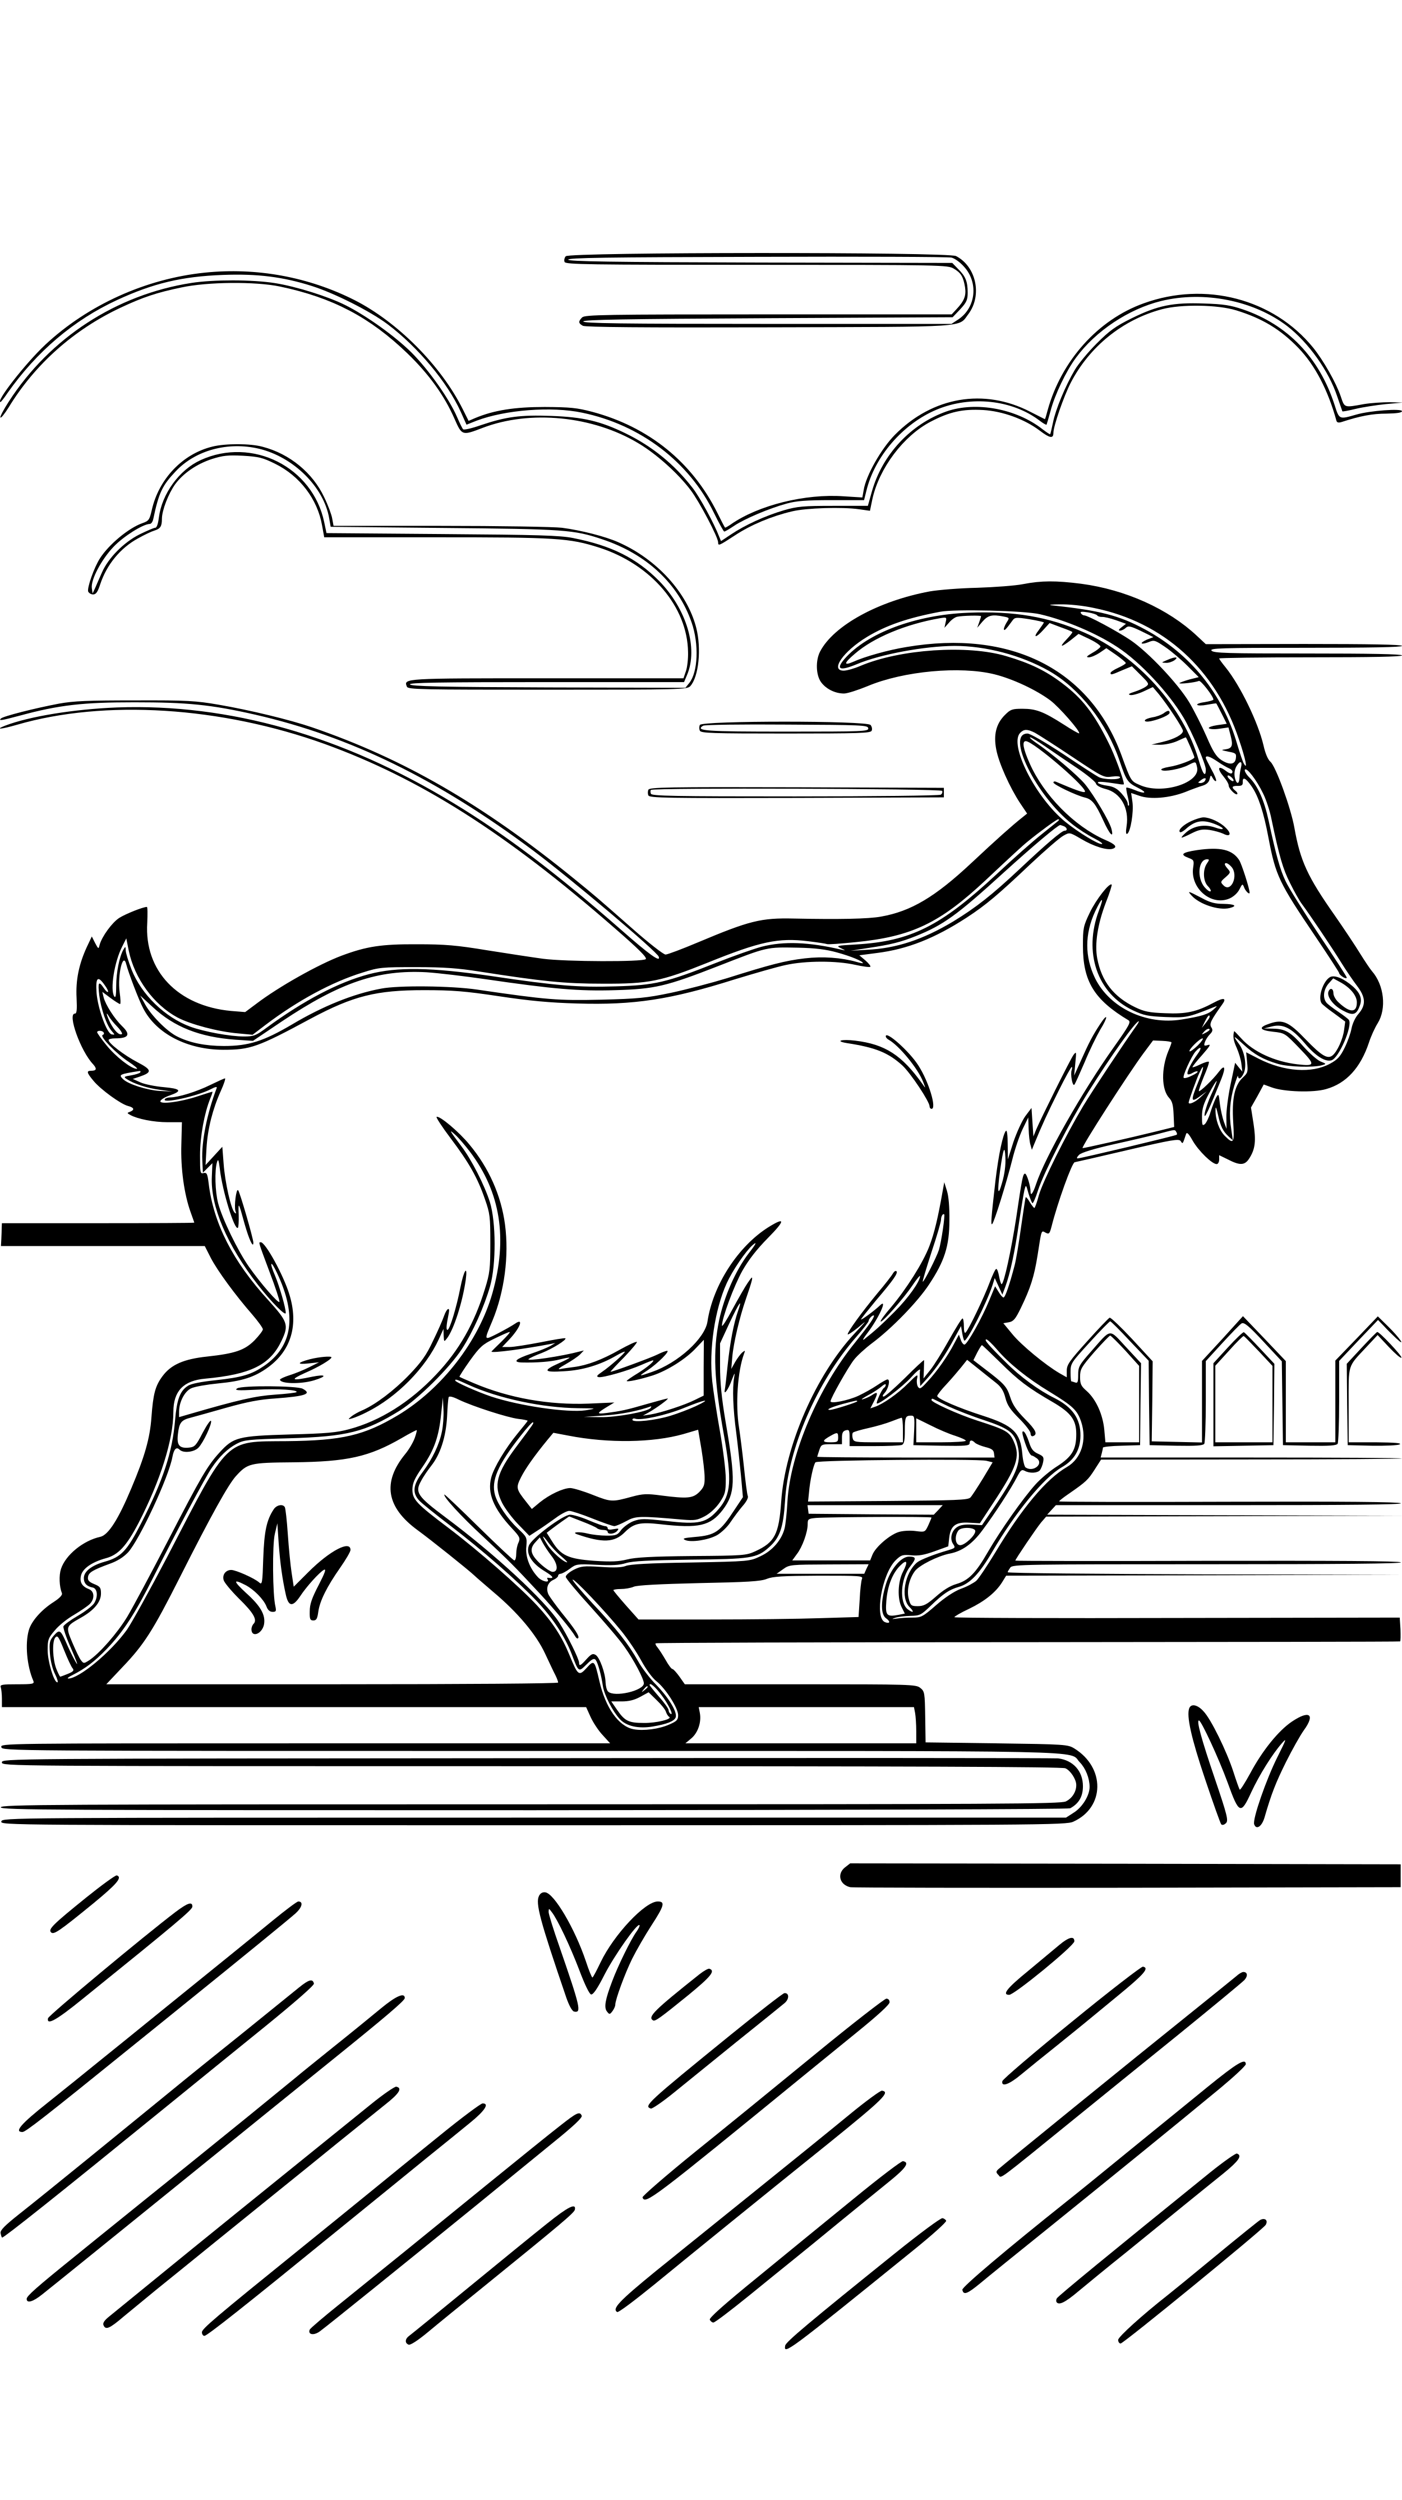 <?xml version="1.0" standalone="no"?>
<!DOCTYPE svg PUBLIC "-//W3C//DTD SVG 20010904//EN"
 "http://www.w3.org/TR/2001/REC-SVG-20010904/DTD/svg10.dtd">
<svg version="1.0" xmlns="http://www.w3.org/2000/svg"
 width="736pt" height="1312pt" viewBox="0 0 736 1312"
 preserveAspectRatio="xMidYMid meet">

<g transform="translate(0,1312) scale(0.1,-0.1)"
fill="#000000" stroke="none">
<path d="M2970 11775 c-7 -8 -10 -22 -6 -30 5 -13 122 -15 1008 -15 976 0
1004 -1 1035 -20 38 -22 50 -43 59 -97 7 -45 -4 -72 -44 -115 l-26 -28 -962 0
c-862 0 -964 -2 -978 -16 -21 -21 -20 -31 4 -44 13 -7 317 -10 977 -8 1066 3
992 -2 1047 70 73 98 41 249 -65 304 -43 22 -2031 21 -2049 -1z m2091 -55 c76
-83 62 -213 -28 -275 l-38 -25 -968 0 c-771 0 -968 3 -965 13 4 9 211 13 972
17 l967 5 40 42 c33 36 39 49 39 87 0 58 -11 86 -50 124 l-31 32 -1006 2
c-792 2 -1007 6 -1010 15 -4 10 201 13 989 15 546 2 1007 0 1023 -4 17 -4 46
-25 66 -48z"/>
<path d="M1075 11689 c-310 -32 -613 -169 -838 -379 -103 -97 -262 -300 -234
-300 2 0 19 21 37 48 153 217 347 382 574 487 190 88 340 124 556 132 181 7
317 -10 470 -59 118 -38 303 -131 395 -200 159 -120 314 -305 384 -460 l30
-67 53 21 c151 57 393 76 554 42 305 -63 561 -257 692 -526 26 -53 50 -97 54
-98 4 0 28 14 53 31 54 36 183 91 275 116 50 14 103 18 236 18 l170 0 12 48
c43 180 192 353 369 427 179 75 397 52 541 -58 18 -14 34 -23 36 -21 1 2 11
35 21 72 22 85 82 210 134 280 103 140 276 255 446 297 225 55 487 3 663 -132
112 -87 218 -236 262 -369 14 -41 26 -76 27 -78 1 -2 33 4 70 13 37 9 109 20
158 25 l90 8 -70 2 c-38 0 -99 -4 -135 -10 -105 -19 -101 -20 -121 39 -25 74
-92 191 -146 258 -209 256 -566 349 -889 232 -240 -86 -432 -301 -504 -560 -7
-27 -13 -48 -15 -48 -1 0 -35 18 -77 39 -242 125 -512 79 -710 -121 -72 -73
-152 -214 -164 -290 l-7 -39 -96 6 c-204 15 -451 -47 -594 -147 -16 -11 -30
-19 -31 -17 -2 2 -21 38 -41 79 -133 266 -360 449 -654 528 -83 22 -117 25
-251 26 -158 0 -267 -17 -365 -58 l-35 -15 -31 62 c-114 228 -342 457 -568
572 -242 122 -515 172 -786 144z"/>
<path d="M1005 11635 c-394 -61 -744 -289 -959 -623 -26 -40 -46 -78 -44 -83
2 -6 21 17 43 52 138 227 343 409 588 524 117 55 189 79 318 106 138 30 391
32 519 5 276 -58 472 -161 669 -351 114 -110 194 -222 247 -343 39 -89 40 -89
147 -48 250 96 580 63 819 -81 94 -56 208 -158 274 -246 46 -61 144 -247 144
-274 0 -20 5 -17 88 37 83 55 193 101 300 126 74 18 264 24 353 11 l56 -8 12
58 c35 165 165 337 309 411 98 51 167 66 273 60 102 -6 218 -48 297 -108 53
-40 72 -44 72 -12 0 35 54 191 91 263 99 191 273 331 479 386 101 27 293 24
390 -6 136 -42 231 -99 325 -196 88 -91 156 -221 201 -384 3 -9 11 -11 27 -6
98 32 162 44 235 44 55 1 82 5 82 13 0 15 -168 3 -240 -18 -91 -26 -89 -27
-114 51 -80 248 -246 421 -481 501 -65 22 -103 28 -205 31 -162 6 -242 -10
-378 -77 -87 -43 -117 -65 -185 -133 -45 -45 -97 -108 -115 -139 -49 -83 -101
-208 -114 -275 -7 -32 -13 -60 -15 -62 -1 -2 -19 10 -40 26 -137 108 -349 147
-503 94 -188 -66 -338 -226 -393 -421 l-21 -75 -181 0 c-158 0 -190 -3 -259
-23 -96 -28 -204 -77 -277 -126 l-54 -36 -9 22 c-27 71 -102 208 -140 257 -96
124 -213 219 -351 286 -133 65 -224 86 -391 92 -162 6 -237 -4 -368 -48 -48
-17 -91 -27 -95 -22 -4 4 -18 33 -31 63 -42 98 -151 251 -240 340 -87 86 -235
192 -346 248 -92 46 -258 98 -370 116 -119 19 -324 19 -439 1z"/>
<path d="M1115 10776 c-156 -38 -281 -169 -318 -332 -12 -53 -16 -58 -50 -70
-71 -25 -175 -111 -222 -184 -31 -48 -69 -156 -62 -175 4 -8 15 -15 26 -15 15
0 24 13 37 53 34 103 105 190 198 241 34 19 72 37 86 41 32 10 40 22 40 62 0
44 34 132 70 182 42 57 113 106 193 132 57 18 83 21 163 17 83 -5 103 -10 168
-42 130 -64 223 -186 247 -325 l11 -61 587 0 c634 0 699 -4 856 -54 274 -88
464 -311 467 -549 1 -34 -4 -79 -11 -99 l-13 -38 -718 0 c-758 0 -751 0 -734
-44 6 -15 71 -16 739 -16 707 0 732 1 749 19 44 49 59 196 31 306 -47 184
-207 360 -409 449 -67 30 -196 63 -296 76 -41 5 -328 10 -637 10 l-562 0 -7
38 c-3 20 -22 71 -42 112 -60 128 -181 228 -323 265 -65 18 -195 18 -264 1z
m244 -11 c181 -43 341 -201 369 -365 l8 -45 594 -6 c634 -6 682 -9 833 -60
231 -77 398 -233 468 -437 39 -113 33 -259 -12 -316 l-21 -26 -720 2 c-566 2
-722 6 -726 16 -3 9 145 12 718 12 l721 0 16 38 c59 140 -3 346 -147 493 -119
120 -249 185 -451 225 -71 14 -178 17 -690 21 l-605 5 -12 57 c-60 290 -378
450 -649 326 -112 -51 -203 -177 -219 -301 -4 -33 -11 -54 -19 -54 -7 0 -44
-16 -83 -35 -83 -42 -164 -124 -197 -200 -12 -27 -28 -63 -35 -80 l-14 -30 -4
28 c-6 44 50 150 114 217 52 55 156 120 190 120 8 0 16 12 19 28 29 137 47
174 118 249 104 110 273 156 436 118z"/>
<path d="M5370 10054 c-41 -8 -149 -16 -240 -19 -91 -2 -203 -11 -249 -19
-269 -50 -505 -179 -576 -316 -24 -47 -22 -122 5 -160 26 -36 74 -60 121 -60
17 0 73 18 124 39 188 79 486 106 665 62 97 -24 222 -83 295 -138 47 -36 158
-163 150 -172 -2 -2 -39 19 -82 47 -105 67 -144 82 -215 82 -55 0 -63 -3 -93
-33 -46 -46 -60 -104 -45 -181 13 -70 71 -199 125 -281 l37 -55 -26 -21 c-53
-42 -136 -116 -264 -236 -193 -181 -319 -256 -478 -284 -67 -12 -219 -15 -456
-10 -173 4 -233 -11 -504 -125 -83 -35 -160 -64 -170 -64 -11 0 -89 61 -174
136 -198 174 -186 164 -310 265 -479 389 -892 627 -1370 791 -116 40 -328 91
-490 119 -122 21 -165 24 -440 23 -249 0 -322 -3 -400 -17 -127 -24 -293 -66
-305 -78 -13 -13 -2 -12 99 15 206 56 332 70 601 70 278 0 402 -12 635 -65
498 -114 959 -339 1460 -714 196 -147 649 -529 658 -556 12 -34 -50 11 -201
144 -337 295 -603 496 -875 661 -584 355 -1178 524 -1767 503 -227 -9 -462
-47 -589 -96 -56 -22 -20 -19 63 5 461 134 1072 95 1616 -101 499 -181 946
-464 1519 -964 129 -112 174 -157 166 -165 -15 -15 -418 -14 -540 2 -52 7
-183 27 -290 44 -164 27 -223 32 -370 32 -188 1 -266 -11 -397 -60 -122 -46
-330 -163 -447 -252 l-59 -44 -74 6 c-280 26 -456 211 -440 462 2 46 2 84 -2
84 -20 0 -110 -36 -144 -57 -38 -24 -92 -98 -104 -142 -6 -24 -6 -23 -24 10
l-17 34 -26 -55 c-42 -91 -59 -175 -54 -267 3 -64 1 -83 -9 -83 -40 0 30 -197
96 -266 21 -24 18 -34 -11 -34 -25 0 -23 -10 13 -53 37 -45 144 -123 182 -132
31 -8 35 -20 10 -30 -17 -6 -17 -7 1 -17 38 -21 123 -38 196 -38 l75 0 -3
-117 c-4 -126 15 -262 49 -356 10 -28 19 -53 19 -54 0 -2 -227 -3 -505 -3
l-505 0 -1 -22 c0 -13 -1 -40 -2 -61 l-2 -37 535 0 535 0 32 -63 c35 -67 128
-194 217 -296 31 -36 56 -71 56 -78 0 -7 -20 -33 -44 -58 -52 -52 -102 -69
-249 -85 -122 -13 -189 -42 -234 -103 -38 -51 -49 -93 -58 -216 -8 -110 -35
-205 -105 -371 -69 -165 -121 -246 -163 -256 -89 -19 -183 -95 -207 -169 -11
-34 -9 -91 5 -127 4 -9 -12 -26 -43 -46 -66 -42 -118 -102 -131 -149 -20 -71
-10 -187 24 -265 6 -16 -1 -18 -85 -18 -80 0 -91 -2 -86 -16 3 -9 6 -36 6 -60
l0 -44 1533 0 1534 0 24 -53 c13 -28 41 -71 63 -94 l39 -43 -1601 0 c-1595 0
-1600 0 -1595 -20 5 -20 14 -20 2783 -20 3051 0 2814 5 2879 -60 30 -31 51
-83 51 -129 0 -44 -37 -105 -82 -134 l-42 -27 -2792 0 c-2783 0 -2792 0 -2797
-20 -5 -20 0 -20 2791 -20 2687 0 2799 1 2837 19 165 75 168 283 5 384 -34 21
-47 22 -408 27 l-373 5 -2 133 c-2 127 -3 135 -26 153 -22 18 -48 19 -630 19
l-606 0 -28 40 c-16 22 -32 40 -37 40 -5 0 -21 21 -36 48 -15 26 -34 55 -42
65 -8 9 -13 19 -10 22 3 3 882 6 1954 6 1072 1 1951 2 1954 4 3 2 3 31 2 64
l-4 61 -1169 -2 c-643 -2 -1169 0 -1169 4 0 4 34 24 77 44 83 40 141 87 174
140 l21 34 1041 2 1042 3 -1037 2 c-571 2 -1038 6 -1038 11 0 4 7 15 14 25 12
16 74 17 1037 17 691 0 1020 3 1013 10 -7 7 -346 9 -1017 8 -554 -2 -1007 -1
-1007 1 0 7 111 171 136 201 l26 30 936 2 937 3 -934 2 -934 3 23 25 23 25
911 0 c621 0 907 3 900 10 -7 7 -303 10 -902 8 -491 -2 -892 -1 -892 2 0 3 23
21 51 40 91 63 101 73 135 126 l34 53 787 1 c433 0 789 3 792 5 2 3 -352 5
-788 5 l-793 0 6 23 c3 12 6 25 6 29 0 4 44 9 98 10 l97 3 2 215 3 215 -79 85
c-91 98 -75 100 -183 -23 -63 -71 -68 -81 -68 -123 0 -38 -3 -45 -16 -40 -9 3
-18 6 -20 6 -2 0 -4 21 -4 48 0 46 3 50 101 157 55 61 104 110 107 110 4 0 51
-47 104 -104 l98 -103 2 -222 3 -221 139 -3 c105 -2 141 1 148 10 4 7 8 108 8
223 l0 211 86 94 c48 52 93 99 102 104 13 7 37 -12 114 -95 l97 -104 3 -220 3
-220 139 -3 c105 -2 141 1 148 10 4 7 8 108 8 224 l0 211 102 108 102 107 32
-33 c17 -19 46 -47 64 -64 54 -50 18 3 -43 63 l-54 53 -111 -116 -112 -116 0
-215 0 -214 -130 0 -130 0 0 213 0 213 -112 118 -113 118 -107 -118 -108 -117
0 -214 0 -214 -132 3 -132 3 3 210 2 210 -107 116 c-60 64 -113 115 -119 113
-6 -3 -59 -58 -118 -124 -93 -103 -107 -123 -107 -154 l0 -35 -37 21 c-73 42
-203 149 -249 206 l-47 57 29 5 c24 4 35 17 63 75 50 103 70 164 88 278 21
136 19 130 42 117 18 -9 21 -6 31 32 32 127 108 338 122 338 2 0 125 28 274
63 240 56 273 61 282 48 11 -17 10 -18 28 36 4 13 13 5 35 -34 31 -54 102
-123 126 -123 7 0 13 11 13 24 l0 23 47 -23 c64 -33 89 -31 113 9 30 48 34 91
20 182 l-13 82 34 60 33 61 41 -15 c64 -24 220 -29 287 -9 106 30 180 112 224
243 10 32 31 78 46 102 48 77 34 201 -30 274 -9 10 -37 52 -62 92 -25 41 -85
131 -133 200 -144 205 -181 286 -212 460 -19 107 -98 323 -126 347 -13 11 -27
44 -36 85 -28 120 -121 313 -199 410 -19 23 -34 44 -34 47 0 3 216 6 480 6
313 0 480 3 480 10 0 7 -171 10 -494 10 -426 0 -495 2 -506 15 -11 13 45 15
494 15 339 0 506 3 506 10 0 7 -170 10 -515 10 l-515 -1 -46 43 c-151 142
-375 243 -608 274 -134 17 -208 17 -306 -2z m373 -125 c366 -74 638 -321 761
-690 36 -105 47 -164 26 -127 -6 9 -21 55 -35 101 -76 265 -246 475 -485 604
-135 73 -236 99 -490 126 -19 2 0 5 43 5 47 1 120 -6 180 -19z m-283 -33 c134
-31 297 -100 407 -173 118 -77 267 -237 346 -369 42 -70 117 -245 117 -272 0
-46 -16 -26 -37 48 -81 280 -320 547 -603 671 -186 82 -367 113 -607 103 -278
-11 -532 -107 -650 -243 -47 -55 -24 -64 65 -27 123 52 356 95 513 96 164 0
350 -49 495 -131 161 -91 305 -274 373 -477 34 -100 41 -110 95 -137 54 -27
38 -35 -21 -10 -20 8 -38 13 -40 11 -2 -2 1 -23 7 -46 6 -23 9 -45 6 -48 -3
-3 -6 2 -6 11 0 9 -14 32 -31 51 -23 26 -41 37 -75 42 -24 3 -47 10 -50 15 -5
9 25 7 109 -6 15 -3 27 -3 27 -1 0 22 -50 158 -81 218 -77 155 -138 233 -243
312 -87 66 -168 105 -293 142 -203 61 -558 37 -766 -51 -32 -14 -72 -25 -88
-25 -73 0 -2 102 124 178 100 60 212 99 382 131 75 15 447 6 525 -13z m300 -6
c3 -5 14 -8 25 -8 11 1 44 -7 73 -17 l53 -19 -23 -18 c-15 -11 -18 -18 -9 -18
8 0 22 6 30 14 14 13 24 11 81 -16 l65 -32 -34 -13 c-18 -8 -31 -17 -27 -20 3
-3 19 0 36 7 29 12 34 10 87 -26 31 -21 83 -65 116 -98 l60 -60 -48 -12 c-25
-7 -50 -16 -53 -19 -7 -7 79 2 102 11 10 4 76 -81 76 -98 0 -3 -20 -9 -45 -13
-25 -3 -43 -10 -40 -14 2 -5 26 -5 51 0 26 5 48 8 49 7 2 -2 14 -26 29 -55
l26 -52 -50 -7 c-27 -4 -47 -11 -44 -16 4 -5 27 -7 54 -3 l49 7 11 -42 c14
-53 9 -68 -27 -73 -25 -3 -23 -4 15 -12 39 -7 43 -10 40 -34 -4 -35 -34 -38
-78 -9 -26 18 -43 45 -76 122 -24 55 -65 136 -91 180 -60 99 -214 262 -308
326 -73 49 -224 130 -243 130 -6 0 -14 5 -18 12 -5 8 5 9 37 4 24 -4 46 -11
49 -16z m-610 -4 c0 -3 -4 -17 -10 -33 l-10 -28 28 33 c29 33 50 38 111 26 31
-6 31 -7 16 -30 -8 -13 -15 -29 -15 -36 1 -12 11 -2 45 45 12 17 19 18 89 7
42 -7 76 -15 76 -17 0 -2 -12 -20 -26 -39 -34 -44 -16 -44 24 1 l32 35 58 -22
c31 -11 59 -22 61 -25 3 -2 -11 -19 -29 -38 -42 -44 -31 -45 22 -4 l40 32 59
-28 c33 -16 58 -34 56 -39 -2 -6 -21 -21 -43 -33 -30 -17 -34 -23 -18 -23 12
0 37 11 57 24 l35 24 51 -35 c28 -20 51 -39 51 -43 0 -4 -18 -15 -40 -25 -22
-10 -40 -22 -40 -27 0 -12 6 -10 61 14 l51 21 46 -46 c45 -45 46 -47 27 -61
-11 -8 -38 -20 -60 -27 -29 -9 -35 -14 -21 -17 10 -2 41 6 69 19 l49 23 32
-38 c47 -58 126 -178 126 -192 0 -19 -44 -43 -107 -58 l-58 -14 45 -1 c25 0
64 8 89 19 24 11 44 20 46 20 3 0 45 -97 45 -105 0 -11 -84 -43 -133 -50 -28
-5 -45 -11 -40 -16 12 -12 103 5 142 26 38 19 38 20 45 -11 21 -83 -185 -147
-301 -94 -46 20 -46 19 -96 157 -166 451 -581 660 -1129 567 -93 -15 -219 -50
-280 -78 -51 -22 -48 -6 10 43 98 85 267 155 445 186 37 6 38 6 31 -22 l-6
-28 24 27 c12 15 32 29 43 31 27 6 125 8 125 3z m283 -612 c18 -10 106 -66
197 -127 159 -106 165 -109 207 -103 25 3 43 2 43 -4 0 -14 -87 -13 -113 2
-12 6 -96 60 -185 120 -96 63 -174 108 -188 108 -116 0 45 -326 234 -475 31
-25 84 -59 116 -75 33 -17 50 -30 39 -30 -22 0 -123 62 -191 117 -156 127
-297 406 -236 467 20 20 37 20 77 0z m59 -75 c40 -28 114 -78 165 -112 50 -34
94 -70 96 -79 3 -11 23 -22 51 -29 79 -20 125 -100 110 -196 -5 -31 -3 -44 4
-39 17 11 34 114 27 166 l-7 48 44 -15 c57 -20 157 -12 240 20 34 14 76 29 93
34 19 6 32 18 35 34 6 23 6 23 17 4 6 -11 14 -17 17 -14 3 3 -7 30 -24 60 -16
30 -30 57 -30 62 0 14 22 7 63 -21 23 -16 50 -31 60 -35 9 -4 17 -11 17 -17 0
-14 -13 -13 -36 5 -41 31 -46 11 -9 -33 14 -17 25 -36 25 -44 0 -17 37 -54 45
-46 3 3 -1 11 -10 18 -22 18 -18 26 13 25 21 0 27 4 26 21 -1 29 16 21 47 -24
35 -50 63 -135 88 -269 38 -200 55 -235 247 -519 68 -101 124 -187 124 -191 0
-5 9 -14 20 -21 11 -7 20 -8 20 -3 0 5 -66 107 -147 227 -80 120 -159 246
-174 279 -29 60 -51 139 -89 317 -23 107 -57 184 -102 228 -16 16 -26 34 -23
40 9 15 62 -54 96 -125 16 -32 36 -93 44 -135 41 -196 60 -261 97 -334 21 -43
49 -93 62 -110 43 -58 158 -229 205 -305 26 -42 64 -98 84 -124 47 -61 49
-102 8 -149 -17 -19 -31 -51 -36 -76 -4 -23 -20 -69 -36 -101 -23 -47 -38 -63
-77 -84 -96 -52 -240 -42 -374 26 l-66 34 5 -53 c5 -50 4 -55 -24 -81 -42 -40
-57 -111 -49 -235 7 -109 2 -116 -44 -70 -30 30 -50 87 -49 137 0 21 4 14 13
-25 14 -64 26 -87 56 -115 l22 -20 -8 55 c-13 78 -8 155 15 230 11 36 20 59
20 53 2 -23 18 -14 31 16 16 39 4 112 -26 152 -35 48 -30 47 25 -4 55 -51 102
-78 180 -101 55 -16 184 -20 231 -7 24 7 24 7 -8 20 -18 8 -58 43 -89 78 -67
76 -95 93 -160 94 l-48 1 43 11 c59 14 103 -9 171 -88 57 -68 108 -100 141
-90 39 12 112 182 91 212 -3 5 -28 24 -56 43 -27 18 -56 40 -62 48 -20 25 -15
68 11 99 l25 28 35 -19 c54 -29 89 -71 89 -107 0 -56 -36 -56 -95 -1 -16 14
-28 36 -28 49 0 25 -17 31 -26 9 -10 -26 24 -72 74 -99 55 -30 73 -25 91 26
13 34 2 64 -35 98 -49 43 -97 63 -121 51 -37 -20 -66 -108 -45 -138 4 -6 33
-30 66 -53 l58 -43 -6 -44 c-6 -48 -36 -113 -60 -133 -26 -22 -58 -3 -142 84
-89 93 -120 106 -188 83 -61 -20 -56 -35 16 -43 63 -7 63 -7 140 -87 85 -88
84 -95 -12 -84 -118 14 -230 65 -293 135 -21 23 -37 40 -38 39 -8 -26 -4 -50
13 -87 11 -25 23 -64 25 -86 l5 -40 -19 23 -19 24 -24 -114 c-13 -62 -23 -140
-22 -173 l1 -60 -14 37 c-7 20 -17 62 -21 94 -6 54 -7 56 -20 33 -7 -13 -20
-47 -29 -75 -8 -28 -22 -57 -30 -64 -13 -11 -15 -6 -15 40 0 40 8 67 37 121
20 38 38 67 40 65 2 -1 -10 -32 -27 -68 -17 -36 -33 -83 -36 -104 -5 -39 23
22 88 184 24 61 18 78 -14 36 -29 -39 -99 -106 -104 -101 -3 2 10 37 26 77 17
39 29 74 26 77 -3 3 -23 -3 -46 -14 -22 -11 -40 -17 -40 -14 0 4 23 33 52 65
40 46 47 57 29 51 -20 -6 -22 -4 -16 15 4 12 16 31 26 41 15 15 17 23 8 37
-12 18 -2 37 57 120 25 34 9 38 -43 10 -91 -49 -146 -61 -256 -56 -85 3 -111
9 -157 31 -114 55 -177 136 -200 257 -14 76 2 179 45 292 20 50 33 93 31 95
-12 12 -83 -80 -115 -147 -34 -71 -36 -81 -36 -175 0 -186 59 -282 239 -390
14 -9 4 -27 -76 -140 -167 -235 -362 -578 -409 -720 -16 -48 -29 -66 -29 -39
0 30 -20 94 -29 94 -11 0 -16 -26 -46 -230 -26 -170 -65 -350 -77 -350 -3 0
-9 18 -13 40 -4 22 -10 40 -15 40 -5 0 -20 -33 -35 -72 -29 -78 -110 -247
-126 -262 -5 -6 -9 6 -9 32 0 23 -3 42 -7 42 -5 0 -36 -51 -71 -113 -34 -61
-78 -132 -98 -157 l-36 -45 2 45 c1 25 1 48 1 51 -1 3 -46 -39 -100 -93 -55
-54 -105 -98 -112 -98 -8 0 -6 7 5 19 20 22 31 71 15 71 -5 0 -30 -14 -55 -31
-25 -17 -68 -41 -98 -55 -54 -25 -146 -43 -146 -29 0 16 93 180 123 218 16 21
60 61 96 88 103 77 238 216 298 307 81 122 107 201 107 337 1 69 -4 127 -13
155 l-14 45 -9 -50 c-24 -137 -43 -217 -69 -285 -33 -87 -121 -226 -203 -323
-32 -37 -56 -70 -53 -73 7 -8 120 120 166 188 22 33 41 56 41 51 0 -29 -63
-117 -134 -188 -73 -73 -101 -98 -160 -145 -11 -8 -3 7 18 34 61 80 108 186
65 144 -28 -27 -99 -79 -99 -73 0 3 36 48 79 100 93 109 116 143 107 153 -4 4
-12 -1 -18 -11 -5 -10 -42 -58 -82 -105 -81 -98 -156 -201 -156 -215 0 -5 24
11 53 34 51 43 51 43 -17 -30 -203 -218 -365 -590 -385 -882 -12 -173 -34
-214 -136 -261 -48 -22 -62 -23 -333 -25 -211 -2 -298 -7 -340 -18 -44 -11
-83 -13 -173 -7 -135 10 -174 27 -220 101 l-29 46 22 17 c13 10 39 29 60 44
l36 25 69 -27 c37 -14 72 -30 77 -35 6 -5 20 -9 33 -9 13 0 23 -4 23 -10 0
-15 36 -12 50 5 11 13 8 14 -19 9 -20 -4 -31 -3 -31 5 0 6 -6 11 -14 11 -8 0
-46 14 -84 30 -39 17 -84 30 -99 30 -38 -1 -204 -125 -217 -163 -16 -43 17
-94 84 -134 46 -28 52 -40 17 -34 -5 1 -6 -3 -2 -9 12 -20 -32 -10 -52 13 -42
45 -66 107 -60 160 4 48 3 50 -44 94 -54 51 -105 125 -120 175 -22 76 14 160
135 313 32 41 61 73 64 70 5 -5 4 -6 -88 -129 -104 -139 -120 -202 -74 -294
14 -28 52 -79 84 -112 l59 -61 43 28 c24 15 66 45 94 65 28 21 60 38 72 38 12
0 67 -18 122 -40 55 -22 107 -40 115 -40 8 0 36 12 62 26 51 28 69 28 298 8
62 -5 75 -3 115 18 28 15 58 43 78 72 29 44 32 55 32 125 0 42 -14 155 -31
251 -17 96 -35 213 -40 260 -18 166 13 376 76 515 30 66 100 169 136 200 26
23 18 6 -22 -45 -67 -88 -127 -223 -154 -350 -33 -161 -27 -311 25 -600 43
-240 38 -314 -27 -390 -64 -74 -102 -83 -275 -63 -119 13 -134 13 -173 -1 -23
-9 -51 -30 -64 -46 -19 -27 -27 -30 -77 -30 -30 0 -75 5 -99 11 -43 11 -88 8
-55 -4 134 -46 195 -44 250 11 47 47 80 54 187 42 202 -23 262 -9 327 75 66
88 69 150 15 463 -21 125 -29 207 -29 292 l0 119 49 106 c51 108 71 137 45 63
-22 -63 -41 -159 -54 -283 -6 -60 -13 -119 -15 -129 -7 -34 19 1 37 52 15 39
17 41 12 12 -10 -55 -6 -166 11 -290 8 -63 19 -165 25 -226 l10 -112 -42 -63
c-78 -120 -103 -137 -211 -146 -57 -5 -67 -8 -50 -16 31 -14 122 0 168 26 22
13 54 43 70 68 17 25 45 63 63 84 19 21 31 43 28 52 -4 8 -13 79 -21 157 -8
77 -20 168 -25 201 -20 123 -8 298 26 390 7 18 6 19 -10 6 -9 -8 -26 -31 -37
-50 l-20 -36 5 60 c6 75 39 213 72 308 14 40 28 83 31 97 4 22 1 20 -21 -12
-14 -20 -50 -83 -81 -140 -30 -57 -55 -95 -55 -86 0 40 63 209 107 288 33 58
75 112 134 172 92 93 93 113 3 57 -159 -100 -291 -303 -320 -495 -13 -89 -155
-218 -292 -265 -72 -25 -73 -24 -21 10 52 35 118 101 101 101 -7 0 -30 -9 -50
-19 -31 -16 -235 -91 -247 -91 -2 0 30 35 72 77 41 43 71 79 66 80 -6 2 -46
-17 -91 -42 -92 -52 -169 -81 -239 -90 -26 -3 -59 -8 -73 -11 -15 -3 -3 8 30
26 30 17 64 40 75 51 l20 21 -20 -5 c-97 -26 -287 -54 -270 -40 6 5 37 20 70
32 57 23 131 69 123 77 -3 2 -60 -7 -129 -21 -68 -13 -142 -25 -164 -25 l-39
0 36 38 c59 62 80 119 31 84 -16 -11 -57 -34 -92 -52 -72 -36 -71 -39 -26 68
63 152 88 340 66 505 -20 152 -85 298 -187 420 -54 66 -156 152 -172 145 -5
-1 28 -52 74 -113 95 -126 141 -206 180 -320 26 -74 28 -91 28 -230 0 -134 -3
-159 -28 -239 -55 -181 -136 -324 -258 -452 -135 -143 -293 -242 -454 -285
-65 -18 -120 -23 -314 -28 -270 -8 -294 -14 -367 -94 -64 -70 -97 -126 -271
-463 -88 -170 -184 -349 -213 -398 -53 -88 -148 -196 -202 -231 -27 -17 -28
-17 -42 1 -8 10 -28 52 -45 92 -36 85 -35 86 44 131 70 39 106 83 106 127 0
31 -4 37 -36 50 -27 11 -35 20 -32 37 3 24 26 37 113 69 40 14 72 34 97 60 59
64 214 395 233 501 8 42 21 55 38 38 19 -19 75 -13 98 10 26 26 72 125 67 141
-3 7 -22 -21 -44 -62 -35 -68 -42 -75 -72 -78 -51 -5 -65 13 -58 71 7 61 17
74 70 87 22 6 106 29 186 52 107 30 174 43 255 48 160 12 194 24 144 51 -31
16 -318 18 -344 2 -16 -11 2 -12 101 -7 113 6 223 -1 210 -13 -3 -3 -54 -9
-113 -13 -101 -7 -187 -26 -455 -104 l-48 -14 0 29 c0 50 29 106 63 122 18 9
82 20 143 26 126 12 191 33 262 85 121 89 160 223 111 382 -31 102 -126 274
-150 274 -13 0 -14 5 46 -156 31 -81 54 -152 52 -157 -4 -12 -99 97 -160 184
-58 82 -141 253 -162 334 -16 61 -19 171 -6 215 6 20 9 13 15 -35 13 -116 78
-327 95 -309 3 3 5 33 4 67 -3 73 -1 70 31 -47 23 -81 46 -131 46 -98 0 20
-71 266 -80 275 -10 11 -22 -85 -14 -109 5 -14 4 -16 -4 -9 -19 17 -51 159
-58 256 l-7 90 -44 -48 -44 -48 5 90 c6 100 32 204 76 301 16 35 25 64 21 64
-4 0 -39 -16 -78 -35 -71 -35 -168 -65 -210 -65 -12 0 -25 -4 -28 -10 -15 -24
168 16 239 52 29 15 37 16 33 6 -50 -132 -80 -280 -75 -379 l3 -64 25 25 25
25 -3 -70 c-8 -155 79 -360 243 -570 72 -92 145 -165 145 -146 0 26 -32 137
-56 195 -32 74 -23 86 10 15 106 -224 83 -385 -69 -489 -65 -44 -113 -59 -251
-74 -78 -8 -133 -19 -148 -30 -41 -26 -58 -72 -67 -180 -14 -167 -62 -315
-177 -539 -75 -147 -106 -180 -193 -204 -68 -19 -109 -51 -109 -86 0 -27 15
-43 45 -49 27 -4 31 -49 9 -83 -9 -14 -48 -44 -86 -66 -38 -22 -72 -47 -75
-55 -3 -7 15 -60 40 -116 25 -57 38 -92 29 -79 -9 14 -30 54 -46 90 -38 88
-42 92 -73 57 -23 -27 -25 -36 -21 -95 3 -40 14 -83 27 -108 12 -24 17 -43 12
-43 -18 0 -51 110 -51 170 0 53 3 63 38 103 20 25 65 61 100 81 35 21 72 46
83 57 27 27 25 67 -4 78 -36 14 -50 36 -42 71 8 37 57 71 129 91 66 17 109 63
173 185 115 223 183 438 183 583 0 110 53 165 168 175 238 22 340 72 400 199
39 82 33 99 -68 211 -188 205 -290 406 -315 617 -6 49 -10 56 -26 52 -18 -5
-19 1 -19 93 0 99 23 223 54 299 8 19 13 35 11 35 -3 0 -37 -11 -77 -24 -93
-31 -202 -44 -196 -25 3 8 24 21 48 29 69 24 60 36 -31 44 -45 4 -100 15 -122
25 l-40 18 36 12 c67 23 65 36 -12 76 -70 37 -151 99 -151 116 0 5 15 9 34 9
73 0 83 20 36 65 -39 38 -86 111 -96 150 l-7 29 43 -32 c24 -18 47 -32 50 -32
4 0 3 28 -2 62 -12 91 18 216 35 146 10 -40 65 -186 88 -229 68 -134 231 -218
420 -219 143 0 181 13 461 164 223 119 343 149 593 149 151 0 215 -5 395 -32
159 -24 266 -34 410 -38 298 -9 489 20 825 126 105 32 226 67 270 76 104 23
267 23 364 1 41 -9 77 -14 80 -10 3 3 -9 18 -26 33 l-32 27 92 12 c161 20 304
77 472 186 101 66 165 120 337 283 76 71 153 138 171 147 32 18 32 18 92 -17
67 -40 136 -61 166 -52 27 9 14 24 -40 47 -161 71 -322 234 -396 402 -34 76
-41 116 -20 116 39 0 336 -256 309 -267 -10 -3 -48 10 -151 54 -7 3 -13 1 -13
-4 0 -11 119 -68 165 -79 38 -9 56 -32 97 -121 33 -73 56 -97 43 -45 -9 39
-92 178 -139 236 -38 46 -176 163 -261 220 -21 15 -33 26 -27 26 6 0 43 -23
84 -51z m1023 -106 c-4 -16 -8 -40 -8 -55 -2 -31 -12 -36 -21 -12 -9 25 -7 53
6 74 18 29 31 25 23 -7z m-45 -58 c7 -8 8 -15 2 -15 -5 0 -15 7 -22 15 -7 8
-8 15 -2 15 5 0 15 -7 22 -15z m-145 -14 c-3 -6 -14 -11 -23 -11 -15 1 -15 2
2 15 21 16 32 13 21 -4z m-770 -210 c-6 -5 -45 -36 -87 -70 -42 -33 -150 -128
-238 -211 -293 -272 -449 -350 -735 -367 -104 -6 -108 -7 -80 -20 25 -12 26
-13 5 -8 -175 41 -305 46 -422 16 -41 -11 -149 -49 -240 -85 -260 -103 -321
-117 -525 -123 -197 -6 -310 3 -653 54 -320 46 -493 49 -643 10 -160 -42 -342
-138 -536 -280 -58 -43 -68 -47 -121 -47 -72 0 -208 25 -280 51 -134 49 -257
169 -309 299 -17 44 -31 89 -31 102 -1 22 -1 22 -12 4 -21 -36 -38 -121 -38
-191 0 -49 -3 -65 -10 -55 -23 35 0 182 42 263 l21 42 13 -65 c30 -145 131
-283 255 -350 70 -37 214 -75 320 -84 l75 -7 67 51 c170 129 352 227 512 276
85 27 100 28 280 28 146 0 223 -6 330 -23 334 -52 447 -64 650 -64 242 -1 305
12 549 110 277 112 372 132 528 113 50 -6 95 -13 99 -15 4 -3 72 2 150 10 296
29 443 100 684 326 132 124 197 184 220 202 62 51 151 116 160 117 6 0 6 -3 0
-9z m29 -27 c18 -7 22 -24 5 -24 -15 0 -96 -69 -234 -199 -148 -139 -231 -204
-352 -278 -159 -95 -298 -141 -452 -148 l-86 -5 90 14 c121 18 173 31 253 63
144 58 214 108 463 335 151 137 283 248 295 248 1 0 9 -3 18 -6z m185 -443
c-83 -219 -9 -436 179 -524 57 -27 79 -31 171 -35 109 -4 116 -3 256 53 17 7
16 5 -4 -13 -27 -25 -62 -36 -168 -53 -186 -30 -377 61 -454 216 -55 113 -55
232 0 351 37 78 49 81 20 5z m-1375 -220 c73 -20 136 -46 136 -56 0 -2 -15 1
-32 6 -80 23 -179 30 -273 19 -103 -12 -183 -33 -408 -104 -82 -25 -215 -60
-295 -77 -130 -27 -172 -31 -367 -36 -227 -5 -282 -1 -650 53 -135 20 -415 23
-505 5 -145 -27 -306 -92 -467 -188 -150 -88 -227 -113 -358 -113 -97 0 -181
17 -247 51 -53 27 -136 111 -167 169 l-25 45 65 -60 c114 -106 247 -158 435
-172 l92 -6 153 103 c307 205 504 271 759 257 59 -4 196 -20 306 -36 357 -52
492 -64 684 -58 208 6 267 20 539 126 264 103 253 100 421 97 91 -2 146 -9
204 -25z m-3844 -172 c12 -16 20 -33 17 -35 -3 -3 -13 6 -22 20 -27 40 -32 31
-24 -37 9 -72 39 -160 66 -189 17 -20 17 -20 -1 -17 -25 5 -72 134 -79 216 -6
84 6 95 43 42z m67 -219 c18 -19 28 -37 22 -38 -15 -6 -38 18 -60 59 -20 41
-26 67 -7 34 6 -11 26 -36 45 -55z m5733 53 c0 -5 -10 -19 -21 -33 l-20 -25
16 33 c15 30 25 41 25 25z m-381 -42 c-69 -97 -233 -344 -282 -425 -93 -156
-211 -394 -233 -468 -10 -38 -21 -68 -24 -68 -3 0 -14 14 -25 32 -10 18 -20
28 -21 23 -2 -6 -12 -76 -24 -157 -11 -80 -26 -171 -34 -201 -26 -99 -49 -167
-58 -167 -5 0 -16 13 -26 30 l-18 29 -32 -77 c-36 -88 -112 -224 -128 -229 -5
-2 -15 9 -20 24 l-10 28 -24 -45 c-33 -65 -91 -148 -140 -200 -37 -41 -42 -43
-52 -27 -5 10 -7 30 -3 44 5 23 -1 19 -47 -27 -54 -55 -135 -111 -176 -124
l-23 -8 21 41 c21 43 18 50 -15 27 -11 -7 -31 -16 -45 -20 -14 -4 -2 5 25 20
28 14 60 36 73 47 12 11 22 15 22 9 0 -6 -5 -14 -10 -17 -11 -7 -42 -76 -37
-81 9 -9 140 91 181 138 26 29 47 46 46 38 -2 -8 -2 -31 -1 -50 l2 -35 39 43
c46 52 95 123 141 210 l34 62 6 -35 c3 -19 8 -38 11 -41 12 -11 117 196 148
290 l12 38 20 -43 20 -44 15 40 c27 73 51 189 72 335 12 80 25 158 29 175 8
29 8 29 21 -18 8 -26 17 -49 21 -52 3 -2 17 28 29 67 31 95 168 363 265 518
118 188 248 370 264 370 2 0 -2 -9 -9 -19z m381 -26 c0 -2 -10 -10 -22 -16
-21 -11 -22 -11 -9 4 13 16 31 23 31 12z m-5806 -14 c4 -5 1 -11 -5 -13 -18
-6 72 -99 135 -140 32 -21 52 -38 44 -38 -29 0 -112 65 -160 125 -26 32 -48
63 -48 67 0 11 28 10 34 -1z m5744 -68 c-21 -20 -40 -34 -43 -31 -8 7 53 68
68 68 6 0 -5 -17 -25 -37z m-138 16 c0 -4 -7 -24 -16 -44 -39 -94 -37 -204 4
-248 16 -17 21 -38 23 -87 l3 -65 -93 -23 c-129 -32 -386 -90 -388 -88 -7 6
238 387 320 498 l50 67 48 -2 c27 -1 49 -5 49 -8z m137 -61 c-33 -45 -60 -98
-52 -106 3 -3 15 0 26 7 12 7 23 10 26 7 3 -3 -11 -13 -31 -22 -19 -10 -39
-15 -42 -11 -8 7 41 115 63 139 28 31 35 20 10 -14z m3 -148 c-40 -98 -39
-109 8 -75 l37 27 -33 -31 c-27 -26 -62 -41 -62 -28 0 9 42 126 56 155 29 62
25 26 -6 -48z m-5554 51 c-3 -4 -24 -11 -47 -15 -39 -6 -41 -8 -23 -20 36 -24
109 -48 174 -56 l65 -9 -65 3 c-68 4 -169 36 -195 63 -23 23 -18 25 88 42 5 0
6 -3 3 -8z m1731 -416 c161 -213 199 -455 118 -742 -72 -253 -265 -502 -496
-641 -178 -106 -291 -133 -584 -136 -329 -3 -298 27 -628 -609 -91 -174 -186
-345 -210 -380 -86 -120 -253 -258 -309 -257 -7 1 3 9 22 18 70 36 116 71 181
138 85 88 150 188 245 378 118 233 274 527 305 571 40 60 84 102 131 127 40
21 61 23 273 29 308 9 402 33 583 145 97 61 261 223 327 324 57 88 118 224
148 330 32 114 31 336 -1 440 -28 89 -98 226 -150 294 -62 82 -68 93 -33 61
18 -16 53 -57 78 -90z m3708 104 c4 -6 5 -12 2 -15 -5 -5 -503 -124 -520 -124
-6 0 -3 8 8 19 13 12 78 32 185 56 91 20 197 45 235 55 87 23 82 22 90 9z
m-1225 -510 c-6 -41 -15 -90 -21 -109 -13 -40 -80 -172 -85 -167 -2 2 19 71
46 155 28 83 50 159 50 170 0 18 10 35 17 28 2 -1 -1 -36 -7 -77z m-381 -491
c-12 -18 -48 -64 -79 -103 -193 -237 -341 -583 -356 -833 -3 -59 -10 -123 -15
-143 -15 -61 -64 -118 -127 -147 -57 -27 -58 -27 -367 -33 -214 -3 -319 -9
-340 -18 -21 -8 -58 -10 -130 -5 -91 6 -105 4 -143 -15 -23 -12 -42 -28 -42
-37 0 -8 60 -80 133 -160 72 -80 152 -173 175 -207 50 -70 102 -169 102 -192
0 -39 -156 -75 -188 -43 -7 7 -12 28 -13 47 -1 50 -31 132 -52 145 -15 9 -23
5 -47 -21 -32 -36 -40 -40 -40 -20 0 19 -62 145 -105 212 -73 114 -338 359
-596 551 -147 110 -162 131 -129 190 11 22 36 58 54 81 47 59 77 150 83 258 2
50 6 95 8 101 2 8 21 4 53 -12 75 -36 256 -94 312 -101 28 -3 50 -8 50 -10 0
-2 -24 -32 -53 -67 -64 -78 -124 -178 -138 -230 -22 -82 11 -163 108 -267 42
-45 45 -52 35 -75 -7 -14 -12 -40 -12 -59 0 -19 -4 -35 -10 -35 -5 0 -89 79
-187 175 -97 96 -179 173 -180 171 -9 -9 87 -114 203 -221 137 -128 160 -151
296 -297 81 -87 168 -192 188 -227 5 -9 11 -13 15 -9 9 8 -16 47 -86 133 -31
39 -61 81 -68 93 -17 32 -7 66 24 80 14 6 25 16 25 22 0 5 6 10 13 10 7 0 29
12 48 26 33 25 37 26 141 21 77 -4 120 -2 154 9 36 11 123 15 339 18 317 3
348 8 411 64 58 51 76 103 85 242 16 278 168 628 374 863 36 41 65 79 65 84 0
11 22 34 28 28 2 -2 -6 -19 -19 -37z m-1936 -99 c-29 -28 -53 -52 -53 -53 0
-9 176 14 310 40 l25 5 -25 -15 c-14 -8 -60 -27 -102 -41 -80 -27 -99 -44 -50
-46 80 -2 156 4 201 16 28 7 51 11 51 9 0 -2 -24 -15 -54 -28 -89 -40 -83 -50
25 -43 99 5 192 34 276 83 24 14 43 22 43 19 0 -8 -78 -77 -119 -105 -28 -19
-32 -25 -18 -28 21 -4 153 33 226 65 29 13 56 23 58 23 14 0 -27 -35 -78 -67
-33 -20 -59 -38 -59 -41 0 -7 71 8 137 29 76 25 175 87 228 145 l40 42 -1
-146 0 -147 -45 -22 c-53 -27 -178 -68 -234 -77 l-40 -6 29 16 c40 22 111 74
101 74 -4 0 -53 -13 -109 -29 -110 -32 -136 -37 -211 -47 -55 -7 -54 -2 2 32
l38 23 -135 -6 c-208 -8 -419 29 -604 108 -38 16 -72 31 -74 33 -1 2 23 40 55
85 52 72 66 85 128 115 39 19 75 35 80 35 6 0 -14 -22 -42 -50z m3275 -48 l72
-80 0 -200 0 -201 -89 0 -88 0 -6 67 c-8 81 -44 159 -92 202 -30 26 -35 37
-35 74 0 41 6 51 75 131 42 47 79 86 83 86 4 0 40 -36 80 -79z m-675 7 c63
-74 161 -153 277 -223 124 -76 145 -96 166 -158 31 -95 1 -192 -74 -236 -109
-63 -236 -215 -375 -446 -43 -71 -89 -140 -102 -152 -13 -11 -49 -31 -81 -42
-36 -14 -83 -45 -130 -86 -70 -61 -78 -65 -123 -65 -27 0 -64 -2 -82 -5 -29
-4 -30 -3 -9 4 14 5 49 9 79 10 50 1 56 4 107 53 66 64 98 85 147 99 58 16
109 69 177 186 120 205 271 389 364 442 66 38 97 91 98 165 1 89 -41 150 -136
198 -82 40 -183 114 -256 188 -92 91 -116 120 -102 120 6 0 31 -24 55 -52z
m19 -70 c95 -94 143 -131 278 -209 93 -55 120 -92 120 -166 0 -81 -22 -118
-99 -168 -37 -23 -88 -66 -115 -96 -65 -72 -184 -241 -249 -353 -65 -113 -102
-151 -167 -170 -34 -10 -70 -33 -107 -66 -47 -41 -64 -50 -95 -50 -34 0 -38 3
-47 37 -12 44 0 103 31 146 22 31 122 81 184 93 64 12 119 51 171 122 64 85
154 224 182 280 19 36 24 41 41 32 26 -14 65 -12 79 3 6 8 14 27 17 43 5 26 2
31 -27 44 -26 12 -36 25 -48 64 -9 27 -21 51 -28 53 -8 3 -8 -8 2 -41 16 -52
33 -86 43 -86 4 0 15 -7 25 -14 38 -29 -19 -75 -59 -48 -6 4 -14 35 -17 69
-10 115 -47 151 -209 203 -125 40 -238 89 -238 103 0 5 21 33 48 61 26 28 61
69 78 90 l31 39 59 -47 c32 -26 75 -60 94 -75 26 -21 39 -42 48 -78 10 -39 26
-62 72 -108 33 -33 60 -68 60 -78 0 -10 5 -17 12 -15 27 9 17 32 -41 90 -46
47 -65 75 -78 116 -18 55 -29 68 -137 150 l-56 43 20 40 c11 21 22 39 25 39 2
0 46 -42 97 -92z m-2791 -117 c156 -71 388 -120 574 -122 100 -1 100 -1 40
-11 -95 -14 -348 23 -496 72 -74 25 -189 76 -189 84 0 9 3 8 71 -23z m-141
-244 c-14 -70 -50 -144 -101 -213 -51 -67 -56 -109 -18 -150 13 -14 86 -73
161 -130 165 -126 356 -292 459 -401 80 -84 146 -185 180 -274 37 -98 36 -96
78 -55 29 29 40 34 48 24 12 -16 29 -77 38 -138 8 -48 51 -132 89 -173 34 -37
97 -51 171 -39 77 13 114 28 122 48 10 27 -36 103 -102 171 -33 33 -76 89 -95
124 -50 89 -111 167 -239 303 -61 66 -108 122 -105 125 8 7 172 -166 257 -271
34 -42 81 -112 104 -155 25 -45 57 -90 79 -107 48 -38 114 -141 114 -178 0
-25 -7 -32 -46 -49 -53 -24 -136 -35 -188 -25 -79 15 -148 114 -180 255 -25
108 -27 110 -66 67 -41 -45 -46 -41 -90 66 -40 98 -90 175 -171 262 -89 96
-309 289 -464 406 -171 129 -190 150 -190 203 1 34 11 57 54 119 61 89 85 158
97 278 l9 85 3 -63 c2 -35 -2 -87 -8 -115z m2660 131 c41 -19 125 -52 187 -72
123 -41 156 -64 172 -122 26 -92 6 -148 -116 -329 l-68 -100 -53 3 c-35 2 -61
-2 -76 -12 -31 -19 -41 -62 -23 -89 14 -21 12 -22 -27 -34 -70 -20 -144 -49
-161 -63 -66 -55 -89 -187 -40 -235 26 -26 21 -34 -9 -12 -46 34 -39 163 14
228 31 40 30 49 -8 49 -42 0 -97 -66 -121 -144 -28 -92 -28 -160 1 -180 24
-17 20 -30 -6 -20 -56 22 -17 252 56 325 29 28 36 30 82 26 38 -4 69 2 122 21
l72 26 5 45 c7 63 34 84 106 79 l55 -3 69 105 c126 191 144 244 109 324 -23
52 -40 61 -192 110 -102 33 -240 96 -240 108 0 6 3 8 8 6 4 -2 41 -20 82 -40z
m-1329 1 c-35 -16 -93 -38 -129 -49 -79 -25 -202 -38 -202 -22 0 6 6 9 14 6
30 -11 163 18 256 56 112 46 153 52 61 9z m849 26 c0 -5 -126 -45 -143 -45
-25 0 8 15 66 31 76 20 77 20 77 14z m-1084 -34 c-12 -20 -183 -51 -267 -49
l-84 1 110 8 c87 6 177 24 243 48 2 0 1 -3 -2 -8z m1383 -118 l-4 -78 148 -3
c126 -2 147 0 147 13 0 18 12 19 28 3 7 -7 32 -17 55 -23 32 -8 43 -15 45 -32
l3 -23 -465 0 c-256 0 -466 2 -466 4 0 1 5 17 11 35 10 30 13 31 65 31 l54 0
0 34 c0 25 5 35 20 39 18 5 20 0 20 -39 l0 -44 129 0 c71 0 136 3 145 6 12 5
16 21 16 73 0 73 3 81 33 81 17 0 19 -6 16 -77z m-59 2 l0 -65 -129 0 c-125 0
-129 1 -135 22 -3 13 -2 26 2 29 4 4 41 15 82 24 41 9 95 25 120 35 25 10 48
18 53 19 4 1 7 -28 7 -64z m275 -31 c30 -10 55 -21 55 -26 0 -4 -58 -8 -130
-8 l-130 0 0 63 0 63 75 -37 c41 -21 100 -46 130 -55z m-2838 -12 c-8 -22 -30
-60 -50 -84 -121 -148 -99 -279 65 -399 70 -51 265 -207 297 -237 10 -10 55
-48 100 -87 129 -108 227 -225 273 -325 22 -47 46 -98 54 -113 8 -16 14 -33
14 -38 0 -5 -472 -9 -1186 -9 l-1186 0 84 89 c114 119 160 191 301 470 168
333 255 488 295 533 62 68 73 71 302 73 283 3 397 28 570 128 41 24 76 42 78
41 1 -1 -3 -20 -11 -42z m1522 -205 c1 -41 -4 -53 -28 -78 -34 -33 -61 -36
-201 -18 -74 10 -95 9 -151 -6 -106 -29 -110 -29 -207 9 -50 20 -104 36 -119
36 -38 -1 -108 -34 -159 -75 l-42 -35 -30 38 c-53 67 -54 74 -27 128 23 46 71
114 140 198 l30 36 79 -15 c211 -41 443 -37 603 8 l78 23 17 -100 c9 -56 17
-123 17 -149z m701 208 c0 -23 -4 -25 -42 -25 -44 0 -43 9 4 35 34 19 38 18
38 -10z m778 -122 l33 -8 -51 -85 c-29 -47 -58 -92 -66 -100 -13 -13 -77 -15
-433 -18 l-419 -3 5 48 c5 61 23 145 34 158 9 12 848 19 897 8z m-252 -258
l-24 -25 -328 2 -329 3 -3 23 -3 22 355 0 355 0 -23 -25z m-36 -40 c0 -2 -8
-21 -17 -41 -17 -36 -18 -36 -65 -30 -27 4 -66 2 -87 -4 -46 -12 -124 -78
-141 -120 l-12 -30 -205 0 -204 0 24 33 c29 37 57 115 57 157 0 27 3 29 43 33
63 5 607 8 607 2z m230 -71 c0 -23 -55 -74 -79 -74 -27 0 -32 49 -9 78 16 19
88 16 88 -4z m-2174 -132 c21 -18 35 -32 31 -32 -18 0 -81 56 -103 92 -33 52
-30 59 5 11 16 -22 46 -54 67 -71z m-52 3 c35 -44 38 -85 7 -85 -10 0 -39 19
-65 43 -52 49 -58 78 -24 114 l22 24 15 -28 c8 -15 28 -46 45 -68z m1846 -85
c-27 -52 -30 -142 -6 -187 l16 -32 -35 -7 c-61 -11 -68 -3 -62 74 6 77 32 145
73 185 36 36 42 21 14 -33z m-192 15 l-11 -25 -230 0 -230 0 34 24 c33 24 39
24 241 25 l208 1 -12 -25z m-23 -52 c-4 -10 -10 -59 -12 -109 l-6 -91 -201 -6
c-110 -4 -370 -7 -577 -7 l-377 0 -66 74 c-36 41 -66 77 -66 80 0 3 18 6 39 6
22 0 52 5 68 12 18 8 136 14 343 19 253 5 323 9 355 22 32 13 84 16 274 17
218 0 233 -1 226 -17z m-4144 -469 c9 -11 5 -17 -24 -29 -20 -8 -38 -15 -41
-15 -2 0 -11 18 -20 40 -20 51 -23 144 -6 165 12 14 18 5 46 -65 18 -45 38
-88 45 -96z m3091 -140 c37 -48 67 -111 48 -99 -6 4 -10 12 -10 19 0 7 -22 39
-50 70 -27 31 -50 60 -50 62 0 16 30 -9 62 -52z m-72 42 c0 -2 -8 -10 -17 -17
-16 -13 -17 -12 -4 4 13 16 21 21 21 13z m96 -131 c4 -11 11 -23 17 -26 18
-12 -68 -33 -133 -32 -80 0 -100 10 -140 68 l-31 45 54 0 c38 0 67 7 98 24
l44 24 42 -41 c24 -23 46 -50 49 -62z m1308 -6 c3 -17 6 -60 6 -95 l0 -64
-606 0 -606 0 31 26 c35 29 54 86 45 133 l-6 31 565 0 565 0 6 -31z"/>
<path d="M6125 9655 c-30 -13 -30 -13 -4 -14 14 -1 34 6 45 14 25 19 1 19 -41
0z"/>
<path d="M6107 9375 c-11 -7 -36 -17 -58 -20 -21 -4 -39 -11 -39 -17 0 -6 13
-7 33 -3 49 11 97 33 97 44 0 15 -11 13 -33 -4z"/>
<path d="M6255 8811 c-42 -19 -72 -47 -61 -58 3 -4 16 3 29 14 51 47 91 53
157 27 53 -21 52 -36 -2 -17 -53 18 -109 9 -149 -24 -16 -14 -28 -27 -26 -29
1 -2 25 8 52 22 40 20 58 23 95 18 25 -4 57 -13 72 -20 37 -19 45 0 13 31 -29
30 -84 55 -117 55 -13 0 -41 -9 -63 -19z"/>
<path d="M6283 8658 c-78 -12 -91 -23 -43 -41 27 -10 29 -14 24 -48 -18 -109
93 -206 190 -165 21 9 42 28 52 47 16 32 17 32 25 12 7 -20 29 -41 29 -28 0
20 -42 152 -55 171 -36 55 -98 70 -222 52z m53 -70 c-23 -33 -20 -94 5 -119
11 -11 18 -24 14 -27 -4 -4 -18 6 -31 21 -42 49 -34 147 13 147 12 0 12 -3 -1
-22z m128 -17 c40 -44 -1 -139 -41 -98 -17 17 -17 19 11 43 26 23 27 26 12 43
-9 10 -16 21 -16 24 0 13 17 7 34 -12z"/>
<path d="M6255 8420 c41 -46 143 -80 200 -66 43 11 28 21 -33 22 -43 0 -70 7
-112 30 -75 39 -78 40 -55 14z"/>
<path d="M5774 7743 c-38 -58 -57 -94 -101 -193 l-34 -75 6 65 c6 60 6 63 -9
44 -17 -23 -173 -337 -197 -394 l-14 -35 -5 75 -5 75 -33 -44 c-17 -24 -45
-85 -62 -135 l-29 -91 -1 80 c0 48 -4 75 -9 70 -16 -17 -39 -126 -55 -260 -23
-202 -26 -239 -17 -229 11 12 73 211 105 337 13 54 38 126 54 160 l30 62 2
-60 c1 -33 5 -71 10 -85 l7 -25 10 25 c43 105 74 172 129 282 35 71 67 128 70
128 3 0 3 -7 0 -16 -8 -21 4 -88 14 -77 4 4 28 58 54 118 25 61 62 136 81 169
44 71 42 95 -1 29z m-513 -829 c-22 -79 -27 -54 -11 61 17 121 25 139 28 69 2
-38 -4 -86 -17 -130z"/>
<path d="M4650 7681 c0 -6 7 -14 15 -18 55 -31 154 -151 181 -221 14 -36 14
-37 -3 -12 -109 153 -197 209 -353 228 -73 9 -110 -2 -43 -13 150 -23 216 -50
290 -117 44 -41 143 -190 143 -215 0 -7 5 -13 10 -13 29 0 -14 143 -69 228
-47 74 -171 184 -171 153z"/>
<path d="M2417 6363 c-20 -103 -56 -223 -68 -223 -8 0 -6 25 7 88 7 36 -11 25
-25 -15 -7 -21 -33 -80 -58 -131 -35 -75 -60 -110 -125 -178 -80 -83 -178
-157 -248 -187 -19 -8 -44 -22 -55 -31 -20 -17 -19 -17 5 -10 14 4 48 18 75
32 159 79 310 233 379 384 l24 53 1 -35 c2 -34 2 -34 17 -15 36 46 82 189 99
308 11 82 -10 51 -28 -40z"/>
<path d="M1627 5986 c-68 -18 -71 -29 -7 -22 l55 6 -50 -25 c-27 -14 -74 -33
-102 -42 -29 -9 -53 -20 -53 -24 0 -22 107 -25 178 -4 72 22 65 34 -10 19
-108 -23 -119 -17 -37 20 70 30 139 71 139 82 0 8 -66 2 -113 -10z"/>
<path d="M1436 5197 c-36 -55 -49 -113 -54 -255 -4 -131 -6 -142 -21 -128 -24
22 -123 66 -147 66 -29 0 -48 -25 -40 -53 3 -13 40 -57 81 -98 76 -74 97 -111
76 -132 -6 -6 -11 -19 -11 -28 0 -47 56 -25 66 25 9 50 -18 97 -95 166 -67 62
-69 75 -3 41 45 -23 97 -76 111 -113 7 -19 18 -28 32 -28 18 0 20 4 15 28 -15
58 -17 326 -3 382 l13 55 7 -105 c8 -107 19 -187 38 -272 14 -61 36 -63 74 -7
33 51 102 127 126 140 13 6 4 -18 -28 -80 -36 -69 -47 -101 -47 -138 -1 -41 2
-48 19 -48 16 0 21 9 26 46 8 57 45 131 115 231 30 43 54 84 54 93 0 53 -109
-4 -221 -116 l-77 -77 -11 72 c-6 39 -15 130 -20 203 -5 73 -12 137 -16 143
-11 18 -44 11 -59 -13z"/>
<path d="M3674 9315 c-4 -8 -4 -22 0 -30 5 -13 64 -15 451 -15 389 0 446 2
451 15 4 8 1 22 -6 30 -19 23 -888 23 -896 0z m884 -17 c3 -17 -23 -18 -432
-18 -426 0 -478 4 -435 31 8 5 205 8 439 6 395 -2 425 -3 428 -19z"/>
<path d="M3404 8975 c-4 -8 -4 -22 0 -30 5 -13 98 -15 778 -13 l773 3 0 25 0
25 -773 3 c-680 2 -773 0 -778 -13z m1542 -6 c3 -6 0 -15 -7 -20 -8 -5 -352
-9 -765 -9 -636 0 -753 2 -757 14 -3 8 -3 17 0 20 12 12 1521 7 1529 -5z"/>
<path d="M6446 6048 l-76 -83 0 -218 0 -218 158 3 157 3 3 213 2 214 -76 81
c-42 45 -80 83 -84 85 -4 2 -42 -34 -84 -80z m162 -20 l72 -77 0 -200 0 -201
-150 0 -150 0 0 201 0 201 72 79 c39 44 74 78 77 77 4 -2 39 -38 79 -80z"/>
<path d="M7147 6045 l-77 -83 2 -214 3 -213 128 -3 c73 -1 135 2 145 7 12 7
-26 10 -125 11 l-143 0 0 196 c0 221 -8 195 96 307 l56 60 59 -63 c33 -35 62
-60 66 -56 7 6 -116 137 -127 135 -3 0 -40 -38 -83 -84z"/>
<path d="M6243 4154 c-15 -40 10 -154 83 -371 42 -125 80 -232 85 -238 6 -6
15 -3 25 6 13 14 8 38 -59 235 -70 206 -97 304 -83 304 12 0 105 -201 151
-327 60 -166 69 -169 124 -49 42 90 110 199 160 256 27 31 25 24 -22 -70 -60
-119 -133 -330 -123 -355 11 -31 40 -12 54 35 37 128 60 185 113 292 32 64 74
139 94 167 61 84 29 107 -63 45 -70 -47 -155 -152 -218 -270 -29 -53 -54 -92
-56 -87 -3 4 -18 46 -33 93 -35 108 -118 278 -157 318 -31 35 -65 42 -75 16z"/>
<path d="M2767 3892 c-2751 -2 -2757 -2 -2757 -22 0 -20 5 -20 2779 -20 1994
0 2786 -3 2804 -11 27 -12 57 -58 57 -88 0 -36 -22 -70 -55 -86 -30 -13 -324
-15 -2813 -15 -2519 0 -2780 -1 -2778 -16 2 -14 267 -15 2800 -15 1618 1 2805
5 2814 10 46 25 67 62 67 116 0 79 -51 136 -130 146 -16 2 -1271 3 -2788 1z"/>
<path d="M4436 3319 c-43 -34 -29 -91 27 -104 12 -3 667 -4 1456 -3 l1434 3 0
60 0 60 -1445 3 -1445 2 -27 -21z"/>
<path d="M453 3161 c-176 -142 -201 -167 -185 -183 14 -14 42 5 222 152 124
102 154 137 123 147 -6 2 -78 -50 -160 -116z"/>
<path d="M2830 3170 c-20 -38 3 -125 143 -535 15 -43 31 -71 41 -73 40 -8 33
22 -78 343 -31 88 -56 169 -56 180 1 20 1 20 16 0 31 -39 98 -182 145 -305 29
-77 53 -126 62 -128 11 -2 33 30 71 105 52 101 172 271 183 259 3 -3 -4 -18
-16 -35 -29 -40 -98 -181 -127 -259 -37 -97 -44 -138 -28 -159 13 -17 15 -17
29 1 8 11 15 26 15 34 0 26 50 163 89 242 22 44 67 122 100 173 69 106 74 127
34 127 -67 0 -231 -175 -300 -319 -21 -44 -40 -80 -43 -80 -3 -1 -19 38 -35
87 -57 169 -165 353 -212 360 -14 2 -26 -4 -33 -18z"/>
<path d="M1433 3041 c-134 -110 -273 -222 -593 -481 -118 -96 -264 -214 -325
-263 -60 -49 -178 -144 -262 -211 -144 -114 -180 -156 -135 -156 16 0 115 77
576 450 99 80 216 174 260 210 332 268 567 460 598 488 35 32 41 62 14 62 -7
0 -67 -45 -133 -99z"/>
<path d="M923 3086 c-166 -126 -668 -544 -671 -559 -8 -39 43 -11 181 101 498
402 576 468 577 485 0 28 -24 20 -87 -27z"/>
<path d="M5560 2911 c-25 -21 -98 -82 -162 -135 -113 -92 -139 -126 -100 -126
27 0 342 258 342 281 0 30 -30 22 -80 -20z"/>
<path d="M5625 2507 c-198 -161 -361 -300 -363 -310 -7 -33 36 -18 100 36 35
29 119 97 188 152 68 55 135 109 148 120 13 11 90 74 170 140 139 114 167 146
132 153 -8 1 -177 -129 -375 -291z"/>
<path d="M3672 2758 c-239 -190 -273 -224 -244 -242 11 -7 38 13 186 133 118
97 143 127 110 138 -6 2 -29 -11 -52 -29z"/>
<path d="M6489 2747 c-15 -12 -124 -101 -244 -197 -287 -230 -986 -798 -1005
-816 -12 -12 -12 -16 2 -30 17 -17 -22 -46 424 316 105 85 339 275 520 421
181 147 337 276 347 287 19 21 16 42 -6 42 -7 0 -24 -10 -38 -23z"/>
<path d="M1569 2688 c-30 -24 -159 -129 -288 -233 -129 -104 -242 -194 -250
-201 -9 -7 -84 -68 -167 -136 -83 -68 -265 -216 -405 -330 -140 -114 -300
-243 -356 -287 -77 -61 -102 -86 -100 -101 2 -11 5 -22 8 -24 5 -5 299 229
846 674 158 129 402 326 541 439 151 123 252 211 250 220 -6 27 -26 22 -79
-21z"/>
<path d="M3838 2442 c-443 -360 -460 -376 -421 -389 6 -2 58 33 115 79 57 46
206 167 332 269 126 101 240 193 254 205 26 21 26 55 0 53 -7 0 -133 -98 -280
-217z"/>
<path d="M2000 2579 c-47 -39 -161 -132 -255 -207 -93 -75 -179 -144 -190
-154 -140 -115 -359 -293 -570 -463 -143 -115 -305 -245 -360 -290 -55 -44
-161 -130 -235 -190 -202 -163 -250 -206 -250 -221 0 -25 34 -15 82 24 57 45
288 232 702 567 432 350 613 496 821 664 279 225 380 311 380 324 0 31 -45 12
-125 -54z"/>
<path d="M4280 2339 c-195 -160 -480 -392 -633 -515 -153 -124 -276 -231 -274
-237 13 -40 49 -12 862 652 50 41 168 137 263 214 111 90 172 146 172 158 0
12 -7 19 -17 19 -10 -1 -178 -131 -373 -291z"/>
<path d="M6341 2168 c-90 -73 -177 -144 -194 -158 -17 -14 -131 -106 -252
-205 -121 -99 -254 -207 -295 -239 -310 -247 -551 -450 -548 -464 6 -30 26
-22 95 35 38 32 204 166 368 298 307 248 661 535 893 727 72 60 132 116 132
124 0 34 -46 6 -199 -118z"/>
<path d="M1944 2073 c-578 -467 -911 -736 -1103 -893 -125 -102 -244 -199
-265 -216 -28 -22 -37 -36 -33 -47 11 -28 31 -20 108 46 41 34 117 96 169 139
52 42 187 151 300 243 113 91 268 217 345 279 77 62 217 175 310 251 94 76
205 165 247 199 74 58 92 87 58 94 -8 1 -70 -41 -136 -95z"/>
<path d="M4460 2022 c-85 -70 -306 -249 -490 -397 -184 -148 -360 -290 -391
-315 -31 -25 -91 -74 -135 -109 -196 -160 -232 -199 -204 -216 6 -4 92 61 193
143 100 82 282 230 403 328 122 99 355 287 518 418 283 229 321 266 276 273
-8 1 -85 -55 -170 -125z"/>
<path d="M2309 1912 c-114 -92 -284 -230 -378 -307 -95 -77 -247 -201 -339
-275 -469 -379 -532 -433 -532 -451 0 -10 6 -19 13 -19 14 0 210 155 712 564
176 143 383 311 460 374 77 62 177 143 222 180 79 64 104 103 66 102 -10 -1
-111 -76 -224 -168z"/>
<path d="M2939 1962 c-48 -37 -216 -173 -375 -302 -334 -272 -555 -451 -776
-629 -86 -69 -159 -131 -162 -138 -11 -26 20 -33 52 -10 35 25 450 360 828
667 138 113 319 260 402 328 104 84 149 127 146 137 -10 25 -25 18 -115 -53z"/>
<path d="M6353 1718 c-523 -423 -796 -647 -805 -661 -4 -6 -4 -15 -2 -19 12
-19 44 -4 114 55 41 34 155 128 254 207 98 80 233 189 300 244 66 54 161 130
209 169 81 66 100 94 70 104 -6 2 -69 -42 -140 -99z"/>
<path d="M4484 1582 c-133 -108 -359 -293 -502 -410 -182 -148 -259 -217 -256
-227 4 -8 12 -15 19 -15 8 0 89 62 182 137 92 75 202 164 243 197 41 33 149
121 240 196 91 74 207 169 258 210 88 71 109 101 72 107 -8 1 -123 -86 -256
-195z"/>
<path d="M2870 1448 c-63 -50 -247 -200 -408 -332 -162 -133 -302 -247 -313
-255 -23 -16 -25 -39 -4 -47 9 -4 49 22 103 67 49 41 178 146 287 234 413 335
480 391 483 408 7 36 -36 15 -148 -75z"/>
<path d="M4699 1294 c-450 -362 -574 -466 -577 -485 -9 -50 10 -36 671 499 98
79 176 149 174 156 -2 6 -11 12 -19 14 -9 2 -121 -81 -249 -184z"/>
<path d="M6615 1468 c-10 -6 -118 -93 -238 -192 -121 -100 -234 -192 -252
-206 -126 -99 -255 -215 -255 -231 0 -11 6 -19 13 -19 15 0 745 597 761 622
15 24 -3 40 -29 26z"/>
</g>
</svg>
